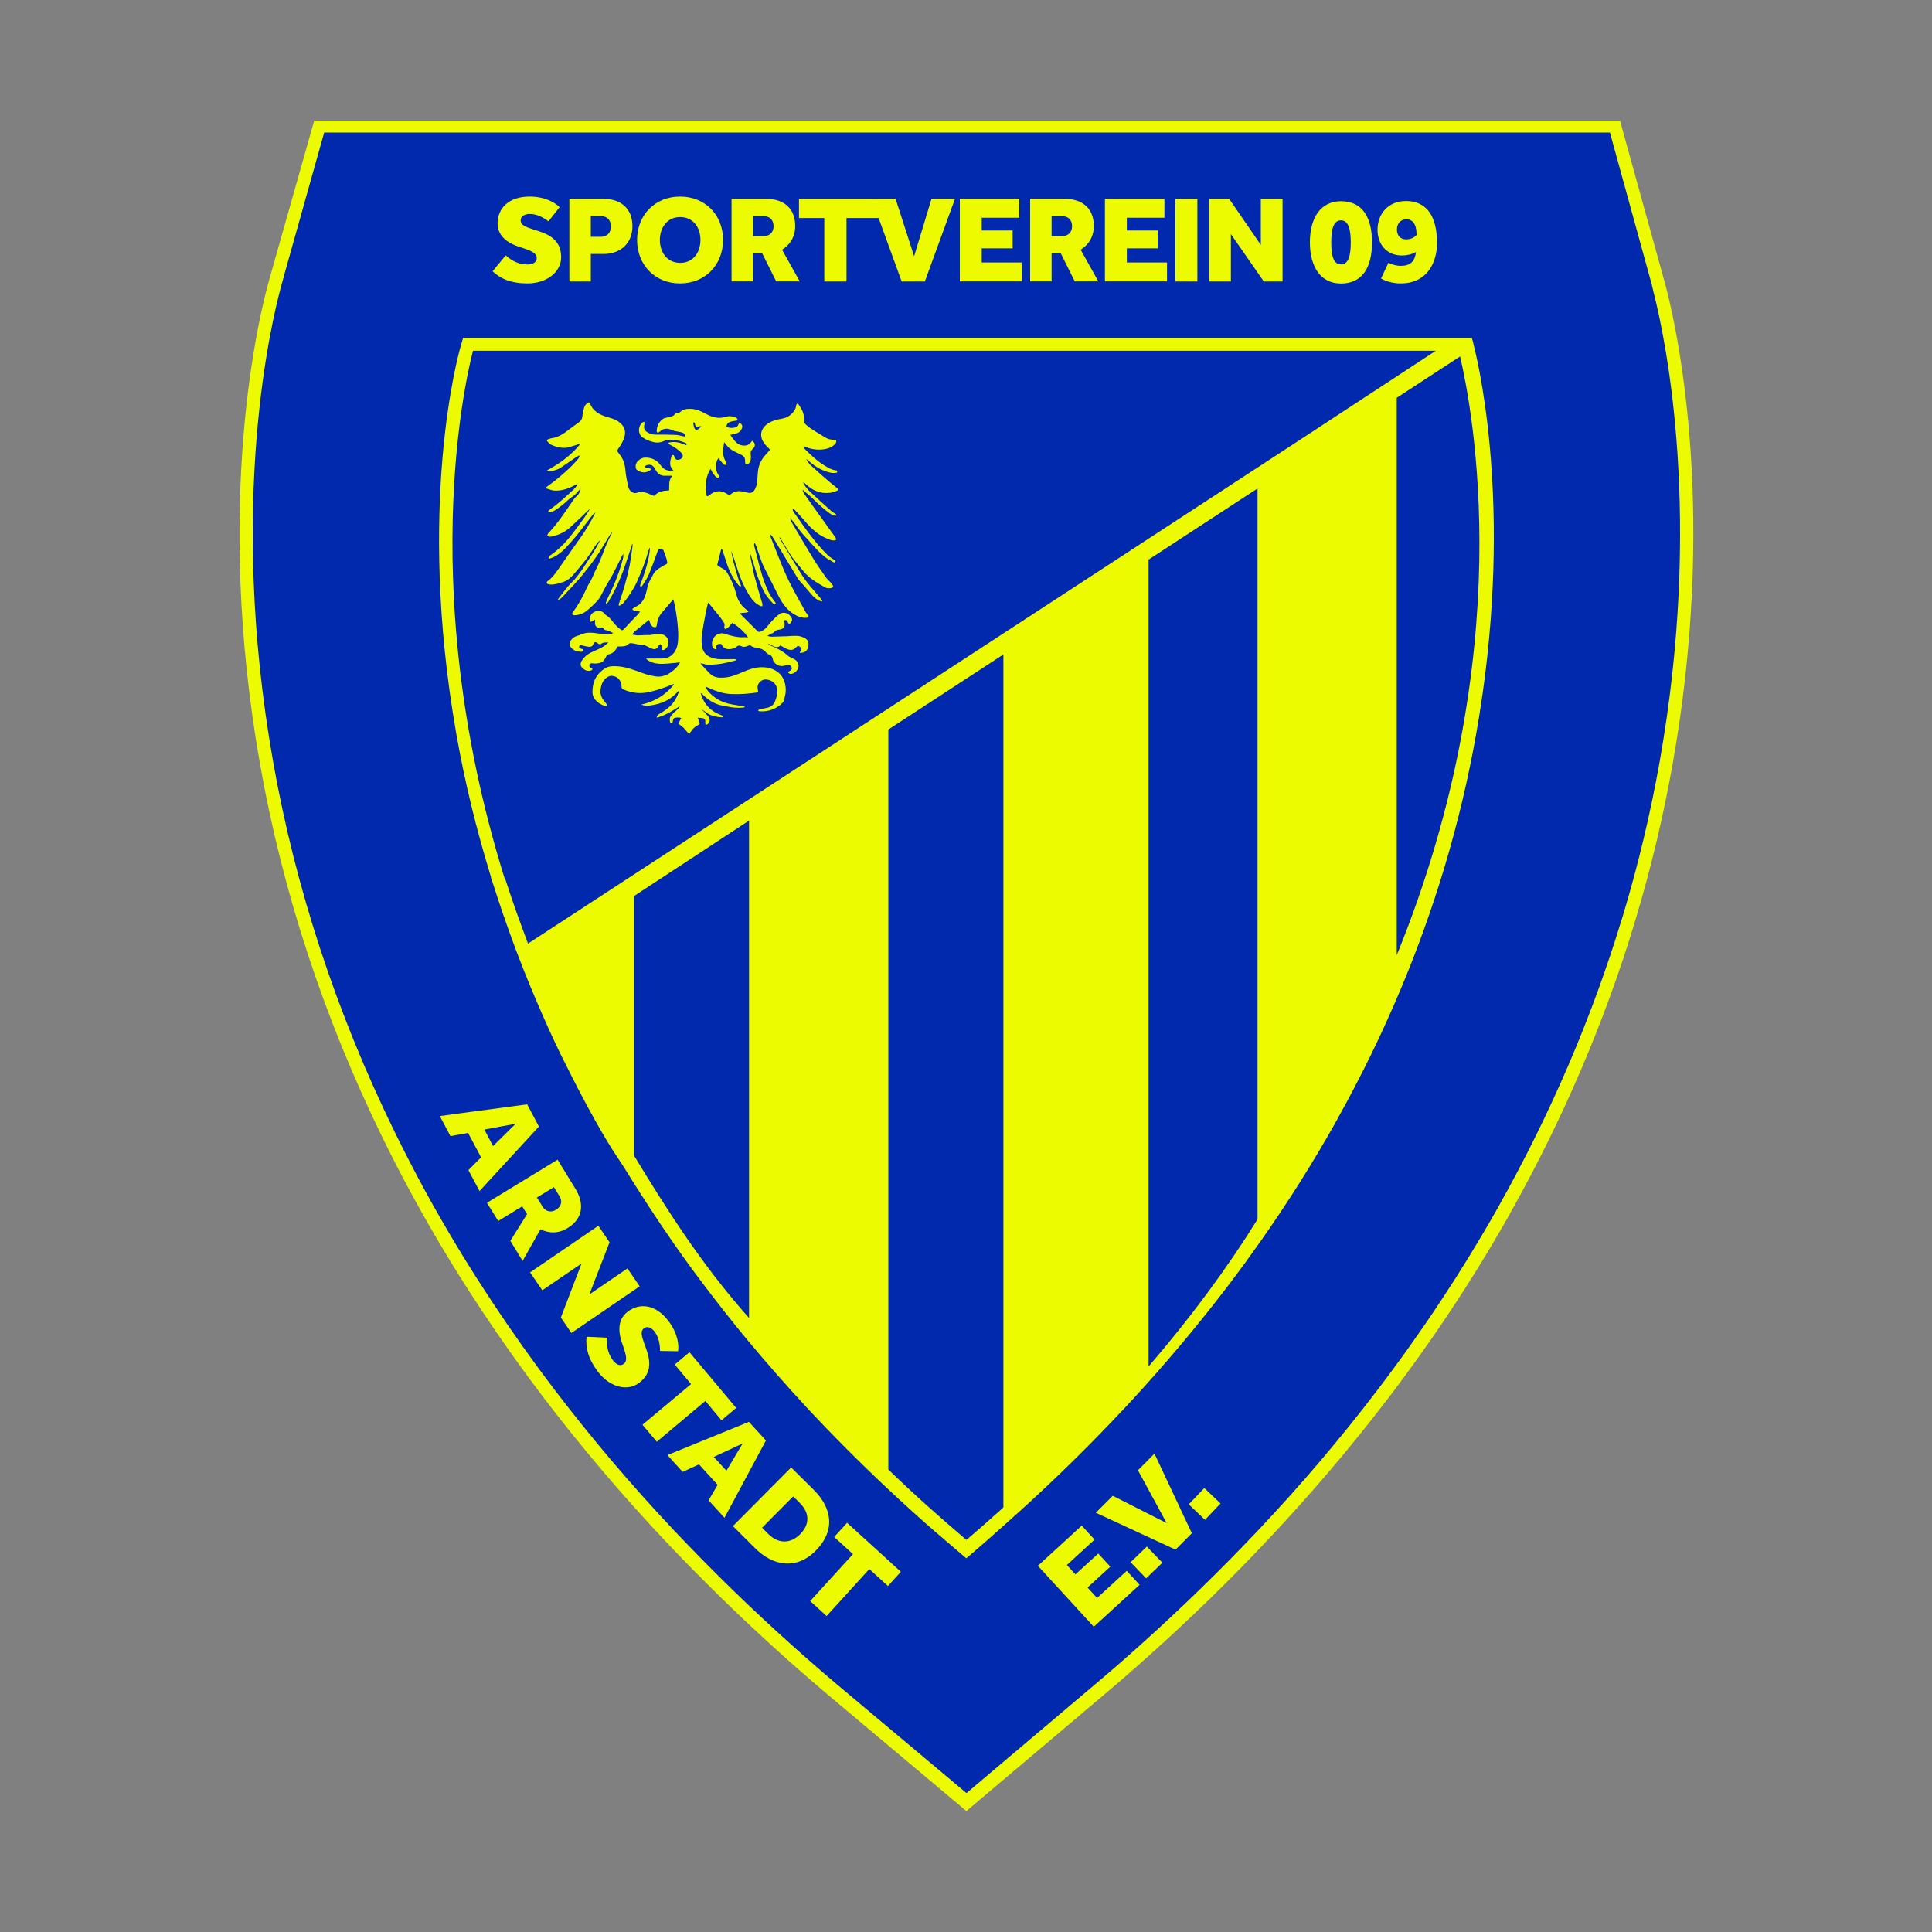 <?xml version="1.0" encoding="utf-8"?>
<!-- Generator: Adobe Illustrator 26.3.1, SVG Export Plug-In . SVG Version: 6.00 Build 0)  -->
<svg version="1.1" id="Ebene_1" xmlns="http://www.w3.org/2000/svg" xmlns:xlink="http://www.w3.org/1999/xlink" x="0px" y="0px"
	 viewBox="0 0 2000 2000" style="enable-background:new 0 0 2000 2000;" xml:space="preserve">
<rect x="0" y="0" width="2000" height="2000" fill="#808080" stroke="none"/>
<style type="text/css">
	.st0{fill:#ECFB00;}
	.st1{fill:#0029AE;}
</style>
<g>
	<path class="st0" d="M1725.4,300.2c-1.2-4.9-2.1-8-2.5-9.4l-45.9-166H325.3l-46.9,165.9c-10,35.7-57.4,227.9-9.2,500.4
		c23.3,132.1,66,262.2,126.8,386.6c2.5,5.1,5.1,10.3,7.6,15.3c10.3,20.6,21.4,41.4,32.8,61.8l0.3,0.5c1,1.8,2,3.6,3,5.3
		c36.2,63.9,77.8,126.8,123.7,187.1c38.2,50.1,80.1,99.5,124.5,146.7c38.6,40.9,79.9,81.2,122.7,119.6
		c16.4,14.7,33.7,29.7,51.3,44.5l138.5,116.3l137.4-116.1c18.3-15.4,35.1-30,51.3-44.5c43.1-38.6,84.4-78.8,122.8-119.6
		c44.7-47.4,86.6-96.7,124.6-146.4c46.3-60.6,88.1-123.8,124.3-187.7c1-1.7,1.9-3.5,2.8-5.1c53.9-96,97.1-196.5,128.1-298.7
		c0.6-1.8,1-3.4,1.4-4.7c15.8-52.6,28.7-106.6,38.3-160.5C1776.8,536.9,1738.3,351.1,1725.4,300.2L1725.4,300.2z"/>
	<path class="st1" d="M1712.1,303.9c-1.2-4.9-2.1-9-2.4-10.1l-43.1-156.6h-1331l-40.9,145.7l-3.1,11.4c-9.8,35.2-56.5,224.6-8.9,494
		C305.8,919,348,1047.8,408.2,1171c2.5,5.1,5,10.2,7.6,15.3c10.2,20.3,21.1,41,32.5,61.3l0.3,0.5c0.9,1.7,1.9,3.4,2.9,5.1
		c35.8,63.3,77.1,125.7,122.6,185.5c37.9,49.7,79.4,98.7,123.6,145.5c38.3,40.6,79.4,80.7,121.9,118.7c16.3,14.7,33.5,29.6,51,44.3
		l129.9,109l128.8-108.9c18.2-15.3,34.9-29.8,50.9-44.2c42.8-38.3,83.8-78.3,122-118.7c44.4-47,86-95.9,123.6-145.3
		c45.9-60.1,87.3-122.8,123.2-186.1c0.9-1.6,1.9-3.3,2.8-5c53.4-95.1,96.1-194.6,126.9-295.9c0.5-1.7,1-3.2,1.4-4.5
		c15.7-52,28.4-105.4,37.9-158.8C1762.7,537.2,1724.8,354,1712.1,303.9L1712.1,303.9z"/>
	<path class="st0" d="M839,481.4c-1.7-1.6-2.8-3.8-4.2-5.7c0.1-0.1,0.2-0.2,0.3-0.3c1.3,1.1,2.6,2.2,3.9,3.3
		c6.4,5.4,13.5,9.3,21.8,10.8c1.6,0.3,3.4,0.1,5.1-0.1c0.4,0,0.9-1,0.9-1.5c0-0.3-0.7-1-1.2-1c-3.9-0.3-7.3-2.1-10.6-4.1
		c-8.5-4.9-15.5-11.6-22.4-18.5c-0.5-0.5-0.6-1.4-0.8-2.1c0.1-0.1,0.3-0.2,0.5-0.3c0.9,0.4,1.8,0.8,2.8,1.1c1.2,0.5,2.4,1,3.7,1.3
		c4.9,1.3,9.8,1.5,14.8,0.7c4.6-0.8,8.8-2.5,11.7-6.4c0.5-0.6,0.5-1.8,0.3-2.7c-0.1-0.3-1.2-0.7-1.8-0.6c-3.7,0.1-7.2-0.9-10.1-2.8
		c-6.6-4.2-13.6-7.7-19.5-13c-1.5-1.4-2.2-2.9-2-5c0.6-6.2-2.3-11.2-5.6-15.9c-0.3-0.4-1-0.7-1.5-0.6c-0.3,0.1-0.6,0.8-0.8,1.3
		c-0.4,1.3-0.4,2.7-1,3.9c-2.9,5.6-7.4,9-13.8,10.2c-4.9,0.9-9.8,2-14,4.7c-7.5,4.7-10.3,12.8-4.4,20.7c1.5,2.1,3.3,3.9,5.1,5.7
		c0.8,0.8,0.9,1.4,0.1,2.1c-1.1,1.2-2.2,2.5-3.3,3.7c-4.2,4.5-7.1,9.7-8.1,15.8c-0.7,4.1-0.6,8.3-1.1,12.4c-0.4,3.5-1.2,6.9-3.5,9.7
		c-1.4,1.6-3,2.4-5.2,2c-1.4-0.3-2.9-0.6-4.3-0.9c-4.9-1.3-9.8-1.5-14,2.1c-1.8,1.6-3.1,0.6-4.6-0.4c-5.5-3.6-11.9-3.2-16.9,0.9
		c-0.7,0.5-1.4,1.1-2.1,1.5c-1,0.6-1.6,0.3-1.8-0.8c-0.8-5.1-1.1-10.1-0.3-15.2c0.7-4.2,2-8.3,4.6-12c0.7,1.5,1.3,3,2.1,4.2
		c1,1.5,2.2,2.9,3.5,4.2c0.8,0.8,2,1.3,3.1,0.2c1.1-1.1-0.2-1.8-0.7-2.4c-3.5-4.8-3.5-13,0.3-17.7c0.5,0.9,0.8,1.8,1.4,2.6
		c1.3,1.6,2.7,3.2,4.2,4.5c0.5,0.5,1.7,0.1,2.6,0.2c-0.1-0.8,0-1.7-0.3-2.3c-2.5-3.9-3.7-8.2-3.3-12.9c0.2-2.6,0.6-5.1,1-8.2
		c0.9,1,1.5,1.6,1.9,2.2c2.6,3.9,6.4,6.3,10.5,8.2c1.8,0.8,3.5,1.7,5.2,2.5c2.7,1.3,4.2,3.2,4.1,6.3c0,0.9,0,1.7,0.2,2.5
		c0.2,1.1,0.8,1.6,2,1.1c2-0.7,3.2-2.1,3.5-4.1c0.3-1.7,0.5-3.6,0.2-5.3c-0.5-2.8,0.1-5,2.4-6.9c2.7-2.3,2.3-5.7-0.8-8
		c-0.4,0.4-0.9,0.8-1.2,1.3c-2.7,4.2-7.9,4.3-11.8,2.8c-3.1-1.2-5-3.7-6.9-6.2c-0.9-1.3-1.8-2.5-2.9-4c2.3-0.6,4.2-0.9,6.2-1.5
		c3-0.8,4.9-2.9,6-5.7c0.7-1.9-0.1-3.2-1.3-4.5c-1.1-1.1-1.9-0.9-2.3,0.5c-0.6,2.1-2,3.1-4,3.6c-2.6,0.7-5.1,0.5-7.5-0.3
		c-1-0.4-1.2-0.9-0.9-1.9c0.7-2.1,2.2-3.4,4.2-3.9c2-0.5,4-0.7,6-1.1c0.4-0.1,1.1-0.4,1.1-0.7c0-0.4-0.1-1.2-0.5-1.5
		c-0.7-0.6-1.6-1.1-2.5-1.4c-3-1.1-6.1-1.3-9.1-0.3c-7.4,2.3-14,0.6-20.5-3c-1.4-0.8-2.8-1.5-4.3-2.2c-4.6-2.2-9.4-3.4-14.5-3
		c-3,0.2-5.7,0.9-7.9,3.2c-0.5,0.6-1.7,0.6-2.6,0.9c-1.1,0.4-2.6,0.6-3.1,1.4c-0.9,1.6-2.2,2-3.7,2.4c-2.1,0.5-4.1,0.9-6.2,1.5
		c-0.6,0.1-1.2,0.3-1.8,0.6c-4.5,3.1-6.9,7.5-7,13c0,1.3,0.9,1.9,2,1.3c0.5-0.2,0.9-0.5,1.3-0.9c3.7-3.6,8.1-3.5,12.4-1.5
		c2.2,1,4.4,1.3,6.7,1.7c1.8,0.2,3.6,0.7,5.2,1.4c1.4,0.6,2.3,1.8,2,3.7c-0.7-0.1-1.2-0.2-1.8-0.3c-2.8-0.5-5.6-1.4-8.4-1.5
		c-7-0.3-13.9-0.3-20.9-0.3c-3.1,0-5.8-0.9-8.4-2.5c-1.8-1.2-3.1-2.8-3.2-5c-0.1-1.4,0.4-2.9,0.6-4.3c0-0.4-0.1-1-0.4-1.3
		c-0.1-0.1-0.7,0-1,0.1c-5.4,3-6,12-1,15.7c3.3,2.4,7,3.8,10.9,4.9c3.5,1,6.9,0.9,10.4-0.5c1.6-0.7,3.3-1.4,5.1-1.5
		c6.3-0.5,12.4,0.4,18.2,3c1.2,0.5,1.6,1.1,0.9,2.4c-1.1-0.5-2.2-0.9-3.2-1.3c-4.5-1.8-9.2-2.5-14.1-1.6c-0.4,0.1-0.9,0.4-1.3,0.6
		c0.3,0.4,0.5,1,0.9,1.3c0.3,0.3,0.8,0.4,1.2,0.7c4.2,2.2,8.2,4.7,11.5,8.2c1.2,1.3,1.8,2.7,1.1,4.4c-1,2-2.8,2.6-4.9,2.8
		c-1.8,0.1-2.5-0.9-3.1-2.3c-0.2-0.6-0.6-1.3-0.8-1.9c-0.4-1-1-1-1.7-0.4c-0.4,0.4-0.8,0.9-1,1.4c-1.4,4.9-2.5,9.7,1.8,13.9
		c0.1,0.1,0.1,0.3,0.1,0.5c-5.2,0.6-9.6-0.7-12.7-5.2c-4-5.8-9.7-8.5-16.7-8.3c-3.5,0.1-7.7,3.1-9,6.3c-0.9,2.3-0.6,5.5,0.8,6.4
		c3.3,2.3,7,3.4,10.8,1.9c1.5-0.6,3.3-1,4-3.1c-1.8-0.3-3.5-0.5-5-0.9c-0.5-0.1-1.3-0.7-1.3-1.1c0-0.5,0.5-1.2,1-1.4
		c4.3-1.7,7.3-0.3,9.4,3.8c2.1,4.1,5,7.1,10.1,6.9c2.3-0.1,4.6,0,7,0c0.1,0.2,0.2,0.3,0.3,0.5c-3.6,4.3-2.7,9.6-2.9,14.7
		c-5.7,0.2-11.1,0.9-15.1,5.3c-0.3,0.3-1.3,0.2-1.8,0c-2.1-0.8-4.1-2-6.3-2.7c-3.3-1.1-6.7-1.5-10.1-0.2c-1.5,0.6-2.8,0.4-4.3-0.2
		c-3-1.4-4.4-4-5-7c-1.1-5.4-2.2-10.8-2.7-16.3c-0.5-6.2-2.3-11.7-6.2-16.5c-0.5-0.6-0.9-1.4-1.4-1.9c-1-1-0.9-2-0.2-3
		c1.6-2.5,3.4-4.9,4.7-7.6c1.3-2.7,2.5-5.6,2.7-8.5c0.4-5.9-2.8-10.1-7.6-13.2c-3.4-2.1-7.1-3.1-10.9-4.2c-8-2.4-15-6.1-18-14.7
		c-0.1-0.3-1.1-0.5-1.4-0.3c-2.1,1.1-3.8,2.9-4.4,5.2c-0.8,2.7-1.5,5.4-1.7,8.2c-0.2,2.8-1,5-3.3,6.7c-4.9,3.5-9.7,7.2-14.6,10.8
		c-4.4,3.3-9.3,5.4-14.8,6.2c-1,0.2-2.1,0.6-3.1,1c-1,0.4-1.4,1.2-0.7,2c1.2,1.3,2.5,2.8,4,3.6c2.3,1.1,4.8,1.9,7.2,2.5
		c4.1,0.9,8.4,1.1,12.5-0.3c2.9-0.9,5.8-1.8,8.7-2.7c0.5-0.2,1.1-0.2,1.9-0.4c-9.6,11.9-21.5,20.4-34.6,27.5
		c0.7,0.4,1.2,0.7,1.8,0.7c4.7,0,9-1.3,13-3.9c4.7-3,9.2-6.4,13.8-9.5c1.5-1,3-1.9,4.5-2.8c0.2,0.2,0.4,0.3,0.7,0.5
		c-0.4,0.9-0.7,2.1-1.3,2.8c-7.4,8.8-16.1,16.3-25.1,23.5c-2.4,1.9-4.9,3.6-7.3,5.4c-0.8,0.6-1.6,1.6-0.2,2.1c2.7,0.9,5.6,2,8.4,2.1
		c7.5,0.2,14.5-2.2,21-5.9c0.7-0.4,1.4-0.7,2.2-1c0,0.8-0.2,1.3-0.5,1.7c-1.1,1.3-2.1,2.8-3.3,3.9c-8.1,7.5-16.2,15-25.2,21.3
		c-0.6,0.4-0.9,1.1-1.3,1.7c0.2,0.2,0.3,0.4,0.5,0.6c1.8-0.4,4-0.4,5.5-1.3c3.3-1.9,6.4-4.2,9.4-6.6c3-2.3,5.5-5.3,8.6-7.3
		c3-1.9,5.3-4.3,7.5-6.9c0.6-0.8,1.4-1.4,2.2-2.1c-0.9,2.6-1.4,5.2-3.6,7.1c-1.2,1.1-2.5,2.3-3.4,3.6c-8.4,12.2-16.3,24.7-26.6,35.4
		c-0.6,0.6-0.7,1.7-1.1,2.6c1,0.3,2.1,0.6,3.1,0.9c0.2,0,0.4-0.1,0.7-0.1c7.4-1.3,14-4.3,19.6-9.2c6.6-5.9,12.9-12.1,19.3-18.2
		c0.5-0.4,0.9-0.9,1.6-1.5c-3.9,7.3-8.9,13.4-13.5,19.7c-6.4,8.9-13.4,17.4-21.9,24.4c-1.9,1.6-3.9,3-5.9,4.4
		c-1.1,0.8-2,1.6-1.2,3.4c1.7-0.6,3.4-1,4.9-1.8c4.8-2.4,9-5.7,12.6-9.6c4-4.2,7.8-8.7,11.5-13.1c1.5-1.8,2.9-3.6,4.3-5.5
		c4.2-5.5,8.4-10.9,12.7-16.3c0.4-0.6,1.1-0.9,2-1.7c-0.2,0.7-0.2,0.8-0.3,1c-4.4,8.6-9.1,16.9-14.7,24.7
		c-6.9,9.5-13.5,19.2-20.2,28.7c-4.3,6-8.1,12.4-14.3,16.8c-1.1,0.8-1,2.2,0.2,2.8c0.8,0.4,1.8,0.5,2.7,0.6
		c4.6,0.3,8.9-1.2,13.3-2.6c4.5-1.5,7.8-4.3,10.7-7.7c7.7-8.8,15.2-17.7,21.2-27.7c0.7-1.2,1.6-2.4,2.5-3.5c1.1-1.4,2.2-2.8,3.3-4.2
		c0,0.9-0.2,1.7-0.6,2.4c-2.3,4-4.4,8.1-7,11.9c-6.9,10.2-12.7,21.1-21.7,29.8c-4.7,4.6-8.5,10.2-12.7,15.5c-0.4,0.4-0.6,1-1,1.4
		c0.1,0.2,0.3,0.3,0.4,0.5c0.7-0.3,1.5-0.5,2.1-1c1.4-1.3,2.9-2.6,4.2-4.1c6.6-7.2,13.6-14.2,19.7-21.9c6.8-8.5,13.5-17.1,19.1-26.6
		c3.1-5.2,6.3-10.3,9.5-15.5c0.2-0.4,0.5-0.7,0.8-1.1c0.1,0.7,0,1.2-0.3,1.7c-1,2.1-2,4.1-3,6.1c-4.8,9.7-7.6,20.2-12.6,29.8
		c-2.8,5.3-4.5,11.1-7.9,16.1c-0.8,1.3-1.5,2.7-2.1,4.1c-4.1,9-8.7,17.6-14.7,25.5c-0.4,0.5-0.6,1.5-0.3,2.1
		c0.2,0.4,1.1,0.8,1.8,0.8c4.7-0.1,9.2-1.5,12.9-4.5c3.9-3.1,7.5-6.6,11-10.2c1.6-1.7,2.8-3.8,4-5.9c1.9-3.5,3.6-7.1,5.6-10.5
		c2-3.6,4.3-7,6.2-10.6c3.5-6.7,6.8-13.4,10.2-20.2c0.2-0.4,0.5-0.8,1-1.5c0.1,0.7,0.1,1,0.1,1.2c-0.1,1.2-0.1,2.4-0.4,3.5
		c-2.4,9.5-5.7,18.6-9.6,27.6c-2.4,5.4-5,10.7-7.4,16c-0.4,0.8-0.5,1.8-0.8,2.7c0.2,0.1,0.4,0.3,0.5,0.4c0.6-0.5,1.4-0.8,1.8-1.4
		c5.2-8.4,9.6-17.3,13.3-26.4c3.7-9,6.5-18.3,9.7-27.6c0.8-2.2,1.5-4.5,2.2-6.8c0.3,0.9,0.4,1.8,0.2,2.6c-1,6.8-1.8,13.6-3.1,20.3
		c-2.7,13.3-6.5,26.2-10.9,39c-0.1,0.3-0.2,0.5-0.3,0.8c0,0.5,0,1,0.1,1.6c0.5-0.1,1.1,0,1.4-0.3c1.2-0.8,2.6-1.6,3.5-2.7
		c5.5-6.8,10.4-14.1,14-22.1c4.7-10.5,8.9-21.3,12-32.4c0.2-0.8,0.7-1.7,1-2.5c0.3,0.4,0.4,0.7,0.3,1c-1.1,11.6-4.5,22.5-8.5,33.4
		c-0.5,1.4-1.2,2.8-1.6,4.3c-0.2,0.5,0.2,1.1,0.3,1.6c0.6-0.2,1.4-0.3,1.7-0.7c2.4-3.9,5.1-7.6,6.9-11.8c3.3-7.7,6-15.8,9-23.7
		c1-2.7,1.3-3,4.2-2.9c0.6,0,1.5,0.6,1.8,1.1c1.1,2.7,2.2,5.5,3.1,8.3c0.5,1.4,0.7,2.9,1,4.3c0.2,1.1-0.1,1.8-1.2,2.3
		c-1.7,0.7-3.2,1.6-4.8,2.6c-3.5,2.1-6.8,4.4-8.7,8.2c-1.4,2.9-3.2,5.5-4.4,8.5c-1.3,3.3-1.9,6.9-2.8,10.4
		c-1.1,4.5-3.2,8.5-6.6,11.6c-1.7,1.5-3.9,2.4-5.9,3.6c-0.5,0.4-1.4,0.8-1.5,1.3c-0.1,1,0.6,1.4,1.6,1.6c1.9,0.3,3.9,0.7,6.1,1.1
		c-0.6,0.9-0.9,1.5-1.4,2.1c-5.2,5.4-10.4,10.8-15.5,16.3c-0.9,1-1.8,1.2-2.8,0.4c-2-1.6-4.1-3.2-5.7-5.1
		c-3.2-3.6-5.8-7.8-10.2-10.3c-0.2-0.2-0.4-0.4-0.6-0.7c-2.3-3.1-6-4.2-9.8-2.9c-3.9,1.3-6,4.4-5.9,8.5c0,0.8,0.5,1.6,0.8,2.4
		c0.8-0.4,1.7-0.7,2.5-1.1c0.6-0.3,1.1-0.8,1.7-1.2c0.1,0.1,0.3,0.2,0.4,0.3v3.7c0,2.2,1.2,3.8,3.4,4.2c0.9,0.2,1.9,0.1,2.9,0
		c1.3-0.2,2.2,0,2.7,1.4c0.2,0.4,0.7,0.8,1.2,1c1,0.3,2.1,0.4,3,0.7c1.8,0.7,3.4,1.5,5.2,2.3c-0.1,0.2-0.1,0.4-0.2,0.6
		c-0.5,0.1-1,0.3-1.6,0.4c-4.9,0.9-9.7,0.2-14.5-0.5c-4.2-0.6-8.4-1.1-12.6-0.1c-2.6,0.6-5,1.9-7.6,2.6c-2.9,0.8-5.2,2.3-6.9,4.7
		c-1.8,2.6-1.8,5.1,0.2,7.5c2.5,3.1,5.9,4.2,9.6,4.4c1.2,0,2.7,0.1,2.9-1.5c0.2-1.5-1.4-1.4-2.4-1.7c-1.4-0.3-2.1-1.1-1.7-2.4
		c0.4-1.4,1.4-1.4,2.8-1c2.5,0.7,5,1.2,7.5,1.5c1.9,0.1,3.6-0.6,4.3-2.8c0.7-2.2,2-2.5,4.1-1.3c0.6,0.4,1.1,1.1,1.8,1.3
		c0.6,0.2,1.6,0.3,2-0.1c2.3-2.1,5-1.5,7.7-1.7c-2.5,2.5-5.1,4.6-8.3,6c-3.4,1.5-6.7,3.1-10.1,4.7c-3.5,1.7-6.3,4.2-8.6,7.4
		c-3.5,4.7-1.4,8.1,2.9,10.5c2.1,1.1,4.4,1.2,6.6,0.3c0.4-0.2,0.9-0.7,1-1.2c0-0.3-0.5-0.8-0.9-1c-0.4-0.3-1-0.4-1.3-0.7
		c-0.5-0.5-1-1.1-1-1.7c-0.1-1.9,1.3-3,3.2-2.6c2.9,0.4,5.6,0.2,8.4-0.7c3.1-1.1,4.4-3.5,5.7-6.2c0.4-1,1.4-2.1,2.2-2.3
		c4.4-0.8,7.2-3.3,9-7.2c0.1-0.3,0.3-0.6,0.6-0.8c0.2-0.2,0.5-0.3,0.7-0.3c1.8,0,3.7,0.1,5.5-0.1c1.6-0.3,3.5-0.7,4.5-1.7
		c1.1-1.2,2.1-1.8,3.6-1.6c1.2,0.1,2.5,0.4,3.7,0.6c2.2,0.4,4.5,1.1,6.7,1c2.2-0.1,3.8,0.6,5.6,1.5c2,1,3.9,2.1,6,2.8
		c3,0.9,5.1-0.4,6.3-3.3c0.3-0.7,1-1.1,1.6-1.7c0.6,0.7,1.2,1.3,1.6,2c0.3,0.6,0,1.3,0,2v2.2c0.8,0,1.8,0.1,2.5-0.2
		c3-1.4,5-5.3,4.5-8.7c-1-6.5-7.3-8.8-13.1-7.7c-2.4,0.4-4.6,1.1-7.1,1.1c-4-0.1-7.9,0.3-11.8,0.3c-1.7,0-3.4-0.5-5.1-0.7
		c-0.1-0.2-0.1-0.4-0.2-0.6c0.7-0.9,1.4-1.9,2.2-2.6c5-4.1,10-8.1,15-12.1c0.4,1.1,0.8,2.6,1.4,4c0.7,1.6,1.8,3,3.5,3.5
		c2,0.6,2.8,0,3.1-2.1c0.5-4.8,2.1-9.2,5.3-12.9c3.6-4.1,7.1-8.3,10.7-12.5c0.3-0.4,0.7-0.8,1.1-1.3c2.7,9,5.3,28.9,5.1,38
		c-0.1,4.8-0.3,9.5-2.4,14c-3,6.2-7.8,9.2-14.5,9.3c-5,0.1-10.1,0-15.1,0c-0.5,0-0.9,0.1-1.4,0.1c1,1,2,1.8,3.1,2.4
		c4.5,2.4,9.4,3.2,14.4,3c6-0.2,11.9-1,17.7-1.5c-1.8,4.6-9.8,11.8-16,13.7c-2.7,0.8-5.7,1.3-8.4,0.9c-4.8-0.7-9.6-1.8-14.2-3.5
		c-8.8-3.2-17.4-6.6-26.8-7.1c-4-0.2-8-0.2-11.5,1.8c-9.5,5.6-13.9,14.4-13.7,25.2c0.1,7.5,7.2,12.6,13.4,14.2
		c0.5,0.1,1-0.2,1.6-0.3c-0.1-0.6-0.1-1.2-0.4-1.7c-0.9-1.3-1.8-2.5-2.8-3.7c-3.1-3.8-4.1-8-3.2-12.8c0.8-4.3,2.3-8.3,6.1-10.9
		c1.5-1.1,3.7-2.1,5.5-1.9c6,0.5,10,5.2,9.9,11.3c0,1.5,0.5,2.2,1.8,2.8c8.7,3.7,17.5,4.8,26.8,2.7c8.3-1.8,16.2-4.7,24-7.8
		c0.5-0.2,1-0.3,1.4-0.5c0.1,0.2,0.1,0.3,0.2,0.5c-8.7,11-20.1,17.7-33.8,20.8c3.2,1.3,6.2,1.4,9.3,0.9c11.9-1.6,22.1-6.1,29.8-15.8
		c0.2,0.4,0.2,0.7,0.1,0.9c-0.1,0.3-0.1,0.7-0.3,1c-1.9,5.3-4.5,10.1-8.5,14.1c-3.4,3.3-7.2,6-11.3,8.3c-0.9,0.5-1.7,1.2-2.4,1.9
		c-0.4,0.4-0.5,1.2-0.7,1.8c0.2,0.1,0.3,0.3,0.5,0.4c8.5-2.5,16-6.9,23.3-11.9c-0.3,0.9-0.6,1.7-1.2,2.3c-1.3,1.3-2.7,2.4-4,3.7
		c-1.3,1.3-2.7,2.6-3.8,4.1c-1.6,2.1-1.5,4.5-0.8,6.9c0.1,0.4,1,0.9,1.5,0.9c0.3,0,0.8-0.7,1-1.2c0.3-0.7,0.1-1.6,0.4-2.3
		c0.3-0.8,0.7-1.9,1.3-2.1c2.3-0.6,4.6-0.9,7.3,0c-0.7,1.4-1.4,2.6-2,3.7c-0.6,1-1.5,2.3,0,3.1c3,1.6,5.2,4.1,7.3,6.7
		c0.8,1.1,1.8,1.9,2.9,3c0.5-0.8,0.8-1.2,1.1-1.7c2-3,4.3-5.6,7.6-7.3c2.4-1.2,2.5-1.6,1.4-4.2c-0.5-1.1-0.9-2.3-1.4-3.7
		c1.9,0.2,3.4,0.4,5,0.5c1.4,0.1,2.5,0.8,2.8,2.1c0.3,0.9,0,2,0.1,3c0,0.6,0.2,1.1,0.3,1.8c0.6-0.2,1.4-0.1,1.9-0.5
		c2.3-1.6,3.1-4.5,1.6-7c-1.1-1.8-2.6-3.4-4.1-5c-1.1-1.3-2.4-2.3-3.7-3.5c1.6,0.7,3,1.6,4.2,2.7c5,4.1,11,5.1,17.1,5.6
		c0.3,0,0.9-0.4,0.9-0.7c0.1-0.3-0.2-0.9-0.5-1.1c-0.9-0.4-1.8-0.7-2.7-1.1c-7.7-3.1-13.7-8.1-17.3-15.7c-0.9-2-1.6-4-2.4-6.1
		c0.2-0.1,0.3-0.2,0.4-0.3c1.1,1,2.2,2,3.3,2.9c5.3,4.9,11.3,8.6,18.6,9.9c1.3,0.2,2.6,0.4,3.9,0.7c5.8,1.4,11.6,1.9,17.5,1.4
		c0.6,0,1.2-0.3,1.8-0.4c0-0.2,0-0.4,0-0.6c-0.6-0.2-1.1-0.4-1.7-0.5c-6.6-1-13.3-1.7-19.7-4c-6.6-2.4-12-6.4-16.5-11.5
		c-1.1-1.3-1.9-2.8-2.8-4.3c0.1-0.1,0.3-0.3,0.4-0.4c8.4,3.9,17,7.3,26.4,7.7c9.3,0.4,18.6-0.4,27.9-1.8c-0.1-0.8-0.2-1.4-0.3-2
		c-0.6-2.8-0.6-5.6,1.4-8c2.8-3.4,6.2-3.9,10.2-2.7c4.4,1.3,7.3,4.4,8.2,8.9c0.9,4.7-0.4,9-2.2,13.3c-1.5,3.7-4.3,5.7-8.1,6.5
		c-2.7,0.6-5.4,1.1-8,1.8c-0.5,0.1-1,0.6-1.5,0.9c0.5,0.3,1,0.6,1.5,0.9c0.2,0.1,0.4,0.1,0.7,0.1c9.1,0.4,16.9-2.5,23.4-9
		c0.3-0.4,0.6-0.8,0.8-1.3c1.8-5,2.9-10,2.2-15.4c-1.1-8.3-5.1-14.4-12.9-17.8c-3.8-1.6-7.9-2.3-12-2.2c-6.7,0.1-13,2.2-19.1,4.9
		c-6.5,2.9-13.2,5.5-20.4,5.9c-5,0.3-9.8-0.3-13.6-3.9c-3.4-3.3-6.5-6.9-9.7-10.4c-0.1-0.1,0-0.3,0-0.6c0.9,0.2,1.7,0.5,2.5,0.6
		c1.6,0.3,3.2,0.9,4.9,0.9c6.7,0,13.2-0.6,19.7-2.2c2.8-0.7,5.5-1.3,8.3-2c0.5-0.1,0.7-0.7,1.1-1.1c-0.5-0.2-1-0.5-1.4-0.5
		c-4.9,0-9.7,0.2-14.6,0.1c-2.1,0-4.2-0.2-6.3-0.7c-6.7-1.5-11.7-5.2-12.9-12.3c-0.6-3.6-0.7-7.3-0.3-10.9c1-8,2.5-15.9,4-23.8
		c0.7-3.5,1.6-7,2.5-10.9c0.6,0.7,1,1,1.3,1.4c3.5,4.3,7.1,8.5,10.5,12.8c1.3,1.6,2.5,3.3,3.6,5c1.1,1.7,2.2,3.4,1.4,5.6
		c-0.1,0.3,0,0.7,0,1c0.2,1.5,0.9,2,2.2,1.2c1.2-0.7,2.2-1.7,3.2-2.7c1-1.1,1.9-2.3,2.9-3.5c6.3,4.1,11.8,8.8,16,14.8
		c-0.1,0.2-0.2,0.4-0.3,0.5c-0.9-0.1-1.8-0.4-2.6-0.3c-7.3,0.6-14.1-1.3-20.9-3.5c-4.2-1.4-8.8,0.2-11.2,3.8c-1.6,2.3-2.2,4.9-2,7.6
		c0.2,2.1,1.1,3.9,3.3,4.6c0.4,0.1,1,0,1.4-0.2c0.1,0-0.1-0.7-0.1-1.1c0-0.5-0.3-1-0.2-1.5c0.2-1.4,0.9-2.3,2.4-2.6
		c1.5-0.3,2.8-0.4,3.5,1.1c1.8,3.5,4.9,4.5,8.5,4.1c2.1-0.2,4.4-0.7,5.9-1.9c2.4-1.9,3.3-2.3,6.1-0.9c0.9,0.5,2.3,0.6,3.4,0.4
		c1.4-0.2,2.8-1,4.2-1.4c0.5-0.1,1.3-0.2,1.6,0.1c1.8,1.8,4.2,2.1,6.6,2.4c3.7,0.5,6.9,1.8,9.3,4.8c0.7,0.9,1.7,1.6,2.7,2
		c2.6,0.8,3.9,2.3,4.3,5c0.5,4.1,6.3,8.1,10.9,6.9c1.8-0.5,3.8-0.7,5.7-0.9c1.6-0.1,2.5,1.1,2.9,2.5c0.4,1.3,0,2.5-1.2,3.3
		c-0.5,0.3-1.1,0.6-1.7,0.8c-1,0.4-0.9,1.1-0.4,1.6c0.5,0.5,1.2,0.9,1.9,1c4.4,0.5,9.1-4.7,8.5-9.1c-0.5-3.8-3.1-5.7-6.2-7
		c-2.1-0.9-3.9-1.9-5.6-3.4c-4.8-4.4-10.8-7-16.6-9.7c-0.9-0.5-1.9-1-2.8-1.4c0.1-0.2,0.1-0.3,0.2-0.5c1.3,0.6,2.7,1,3.9,1.8
		c3,2,5.9,2.4,8.4-0.2c2.5,1.4,4.7,3,7.2,3.9c3.4,1.3,6.6,1.1,9.1-2c1.3-1.6,2.9-1.5,4.7,0.2c1.1,1,1.1,2.5-0.1,3.9
		c-0.3,0.4-0.6,0.8-0.9,1.3c0.1,0.1,0.2,0.3,0.2,0.4c1.2-0.1,2.4,0,3.5-0.4c3.7-1.1,4.9-4.1,5.3-7.4c0.4-3.1-0.8-5.8-3.5-7.3
		c-2.3-1.2-4.9-2.2-7.4-2.4c-3.7-0.3-7.4,0.1-11.1,0.3c-5.5,0.2-11,0.4-16.4,0.5c-1.2,0-2.4-0.4-3.6-0.7c0-0.2-0.1-0.4-0.1-0.5
		c1-0.5,1.9-1.1,2.9-1.6c1.3-0.7,3-1,3.8-2.1c1.3-1.7,2.9-2,4.6-2.3c0.8-0.1,1.7-0.4,2.5-0.6c2.7-0.7,3.7-2.2,3.7-5
		c0-0.9-0.2-1.8-0.5-2.7c-0.5-1.4,0.2-1.7,1.3-1.7c1.7,0,2.1,1.1,2.5,2.5c0.1,0.5,0.7,1.2,1,1.3c0.6,0,1.3-0.3,1.7-0.7
		c2.2-2.8,2.2-4.4-0.1-7.3c-2.8-3.6-8-4.3-11.1-2.2c-3.2,2.2-6,5.3-8.7,8.1c-2.1,2.1-3.7,4.7-5.8,6.8c-1.6,1.5-3.5,2.6-5.5,3.6
		c-0.7,0.4-2.2,0.1-2.7-0.4c-5.8-5.7-11.5-11.5-17.2-17.2c-0.5-0.4-0.8-1-1.3-1.6c3.1-0.7,6.2,0,8.9-1.5c-0.1-0.3-0.1-0.5-0.2-0.6
		c-0.3-0.3-0.6-0.6-0.9-0.8c-5.8-4.2-9.7-9.6-11.5-16.7c-1.9-7.6-4.9-14.8-9-21.6c-1.2-2-2.6-3.7-4.7-4.8c-1.7-0.9-3.3-2-5-3
		c-0.9-0.5-1-1-0.8-1.9c1.2-4.7,2.4-9.5,3.6-14.3c0.1-0.5,0.4-0.9,0.6-1.4c0.7,0.5,0.9,1,1,1.5c1.3,3.8,2.6,7.7,3.8,11.5
		c2.8,9.3,7,17.9,13.5,25.3c0.4,0.5,1.1,0.7,1.6,1c0-0.6,0.3-1.3,0.1-1.8c-0.7-1.8-1.7-3.5-2.2-5.3c-2.1-6.9-4.1-13.8-5.9-20.7
		c-0.8-3.1-1.3-6.3-1.9-9.5c2,5.1,3.8,10.3,5.4,15.5c3.7,12.1,8.4,23.8,15.8,34.1c2.3,3.3,5.4,5.6,8.8,7.4c0.7,0.4,1.5,0.3,2.2,0.4
		c0.1-0.8,0.3-1.8,0.1-2.6c-2.6-9-5.4-18-7.8-27.1c-1.3-4.8-2.2-9.8-3.2-14.7c-0.7-3.1-1.2-6.3-1.8-9.4c0.2,0,0.3-0.1,0.5-0.1
		c0.9,2.8,2,5.5,2.8,8.4c2.9,10.3,6.2,20.4,11,30c2.4,4.7,5.8,8.6,9.4,12.4c0.4,0.4,1.1,0.7,1.6,0.9c0.3,0.1,0.9,0,1.2-0.3
		c0.2-0.1,0.2-0.8,0-1.1c-0.6-0.9-1.3-1.7-1.9-2.6c-4-5.1-6.7-10.9-9-16.9c-4.9-12.9-7.6-26.4-11.3-39.6c-0.2-0.8,0.1-1.7,0.1-2.5
		c0.2,0,0.4-0.1,0.6-0.1c0.4,0.9,1,1.7,1.3,2.6c2,5.8,3.8,11.6,6,17.3c1.6,4.1,3.8,7.9,5.7,11.8c3.8,7.5,7.5,15,11.3,22.5
		c4.5,8.9,10.1,16.7,19.5,21.1c3.2,1.5,6.5,2.2,9.9,1.9c2-0.2,2.4-1,1.3-2.7c-0.6-1-1.5-1.7-2.1-2.7c-8.6-15.6-17.6-30.9-24.3-47.5
		c-2.6-6.4-5.2-12.8-7.7-19.2c-1.5-3.8-3-7.6-4.5-11.5c-0.3-0.7-0.4-1.4-0.6-2.1c0.2-0.1,0.4-0.2,0.7-0.3c0.7,0.8,1.5,1.6,2.1,2.6
		c8.8,14.4,17.5,28.8,26.2,43.2c0.3,0.4,0.6,0.8,0.9,1.2c3.5,3.9,7,7.8,10.4,11.9c2.6,3.1,5.1,6.2,8.5,8.3c1.5,0.9,3.1,1.4,4.7,2.1
		c0.2-0.2,0.3-0.4,0.5-0.6c-0.6-1-1.1-2-1.8-2.9c-2.9-3.4-5.9-6.8-8.8-10.3c-3.3-4.1-6.8-8-9.5-12.3c-7.2-11.3-14-22.8-20.9-34.2
		c-1.2-2-2.3-4-3.4-5.9l0.6-0.3c2.4,4.1,4.8,8.1,7.3,12.1c1.8,3,3.5,6,5.6,8.8c3.2,4.3,6.8,8.3,10.1,12.5
		c6.2,8.2,14.8,13.3,23.5,18.2c0.8,0.5,1.8,0.9,2.7,0.9c1.3,0.2,2.6,0.3,3.9-0.1c2.1-0.6,2.4-1.8,1.1-3.6c-0.5-0.7-1.1-1.4-1.7-2.1
		c-1.8-1.9-3.8-3.7-5.3-5.8c-4.3-6.2-8.7-12.4-12.7-18.9c-7.6-12.4-14.9-25-22.3-37.5c-0.7-1.2-1.2-2.6-1.8-3.9
		c0.1-0.1,0.3-0.2,0.4-0.3c1.2,1.4,2.5,2.6,3.6,4.1c3.5,4.8,6.8,9.7,10.9,14c6.8,7.2,12.9,15,20.5,21.3c2.8,2.3,6.1,3.9,9.2,5.8
		c0.8,0.5,1.7,0.8,2.3-0.4c0.5-1.2-0.6-1.4-1.2-1.8c-2.3-1.6-4.7-3.1-6.7-5c-13.7-13.4-24.3-29.2-35.3-44.7c-0.6-0.8-0.7-2-1.1-3
		l0.6-0.3c0.7,0.5,1.5,1,2.1,1.6c2.6,2.8,5.1,5.5,7.6,8.4c7.1,8.2,14.3,16.3,24.7,20.6c2.6,1.1,5.1,2.4,8,2.2c0.7,0,1.4-0.4,2.2-0.7
		c-0.3-0.8-0.3-1.7-0.7-2.3c-7.3-10.2-14.6-20.2-21.8-30.3c-3.5-4.9-7-9.8-10.5-14.8c-0.8-1.1-1.2-2.5-1.8-3.8
		c0.1-0.1,0.3-0.2,0.4-0.3c3.6,3.2,7.4,6.1,10.8,9.5c5.4,5.5,11.2,10.6,17.5,15.1c1.4,1,3.2,1.5,4.8,2.1c0.4,0.1,1.1-0.3,1.6-0.5
		c-0.3-0.5-0.5-1.1-0.9-1.4c-1.4-1-3-1.7-4.3-2.8c-7.6-6.9-15.3-13.8-22.8-20.8c-2.1-2-3.8-4.5-5.6-6.8c-0.4-0.5-0.5-1.3-0.7-2
		c0.2-0.1,0.4-0.2,0.5-0.3c0.5,0.5,1.1,1,1.6,1.5c7.2,7,15.6,10.6,25.7,9.3c2.3-0.3,4.7-1,6.8-1.9c1.6-0.7,1.6-1.8,0.5-2.8
		C856.7,497.4,847.8,489.5,839,481.4z M717.7,438c0-0.4,0-0.7,0-0.7c1.4,0,1.5,0.1,1.7,1.4c0.5,3.3,1.1,3.6,4.4,2.6
		c0.6-0.2,1.4,0,2.1,0C718.9,450,717.9,440.7,717.7,438z"/>
	<path class="st0" d="M1525.8,358.2c-0.6-2.2-0.8-3.6-0.9-4.1l-1.3-4.3H479.4l-2.9,10.1c-1.9,6.8-45.6,162.5-4.3,398.8
		c8.8,50.4,20.9,99.9,36.1,149.3c0.1,0.3-0.1,0.4-0.2,0.5l0.1,0.1c2.4,6.3,4.9,15,7.4,22.3c5.9,18,12.3,35.9,19,53.8
		c2.2,5.8,4.4,11.6,6.7,17.4c4.6,11.7,9.4,23.3,14.4,34.9c7.4,17.4,15.2,34.9,23.6,52.2c2.1,4.4,4.4,8.8,6.6,13.2
		c9,18.2,18.4,36.3,28.4,54.2c0.8,1.4,1.4,2.8,2.3,4.2c3.8,6.8,7.7,13.5,11.8,20.3c6.3,10.8,14.1,21.6,20.7,32.3c2,3.4,0,0,6.2,10
		c21.8,34.6,44.7,68.7,69.9,102.2c15.5,20.6,31.4,40.9,48.1,61.1c19.7,23.6,40.1,46.9,61.4,69.9c26.7,28.7,54.7,56.8,84.1,84.4
		c8.5,8,17.2,16,26,24c15.1,13.7,31,27.3,46.9,40.8l8.6,7.3l8.6-7.3c10.1-8.6,19.6-17.2,29.4-25.9c5.6-4.9,11.1-9.9,16.6-14.8
		c38.9-35.2,75.6-71.4,110.1-108.3c6.4-6.9,12.8-13.8,19-20.7c32.4-35.9,62.8-72.7,91.1-110.1c9.7-12.9,19.2-25.9,28.4-39
		c29.1-41.2,55.7-83.3,79.7-126.2c0.7-1.1,1.3-2.4,1.9-3.5c24-43.1,45.4-87,64.1-131.4c17.8-42.1,33.1-84.9,46.1-128
		c0.2-0.6,0.3-1.2,0.5-1.7c13.5-45.4,24.4-91.2,32.5-137.4C1567,540,1532.7,385.5,1525.8,358.2z M523.3,910.7
		c-0.1-0.4-0.4,0.4-0.5,0c-98.6-315.2-33.1-547.6-33.1-547.6h996.7l-150.6,98.7l-789.2,515C538.1,954.1,530.3,932.7,523.3,910.7z
		 M775.4,1364.4c-50.1-56.5-85.2-112.6-118.9-167.9c-0.1-0.2-0.2-0.5-0.2-0.7V927.8l0.2-0.3l118.9-78V1364.4z M1038.6,1560.6
		c-12.5,11.2-25.1,22.4-38.2,33.5c-28.5-24.2-55.8-48.6-80.8-72.9v-766l119.1-77.7V1560.6z M1301.8,1262.2
		c-31.3,50.4-68.9,101.4-112.8,152.4l0-835.3l112.8-73.6V1262.2z M1445.9,988.8v-577l65.6-42.8
		C1524,423.3,1573.7,675.1,1445.9,988.8z"/>
	<g>
		<path class="st0" d="M523.6,264.3c4.7,4.7,12.8,9.5,22.1,9.5c4.6,0,9.9-1.4,9.9-6.8c0-4.5-4.6-6.9-13.3-9.9l-4.7-1.5
			c-10.8-3.5-22.5-10.4-22.5-24.3c0-15.8,11.7-27.8,33.1-27.8c16.8,0,27.2,6.9,31.1,11l-11.5,14.6c-6-4.5-12.6-7.6-19.4-7.6
			c-4.5,0-9.4,1.9-9.4,6.5c0,5.3,5.4,6.9,12.7,9.4l4.1,1.3c11.7,3.7,25.1,9.2,25.1,27.6c0,15.9-15.7,27.1-34.8,27.1
			c-17.1,0-28.1-4.9-36.2-12.6L523.6,264.3z"/>
		<path class="st0" d="M589.4,205.8h34.9c18.3,0,30.4,9.9,30.4,28.4c0,17.6-12.4,28.7-29.8,28.7h-13.3v28.5h-22.2V205.8z
			 M622.4,245.1c6.2,0,10-4.4,10-10.5c0-6.5-3.5-10.8-10.1-10.8h-10.7v21.3H622.4z"/>
		<path class="st0" d="M659.5,248.4c0-26.2,18.9-44.9,44.5-44.9c25.8,0,44.5,18.7,44.5,44.9c0,26-18.7,45-44.5,45
			C678.4,293.5,659.5,274.5,659.5,248.4z M725.1,248.4c0-13.1-7.7-23.7-21-23.7c-13.3,0-21,10.7-21,23.7c0,13.1,7.7,23.7,21,23.7
			C717.4,272.2,725.1,261.5,725.1,248.4z"/>
		<path class="st0" d="M757.4,205.8h35.4c18.3,0,30.4,9.6,30.4,28.1c0,11.3-5.4,19.6-13.6,24.6l18.3,32.8h-24.4l-14.5-29.1h-9.5
			v29.1h-22.2V205.8z M790.7,244.4c6,0,10.1-4,10.1-10.1c0-6.5-3.7-10.5-10.3-10.5h-10.9v20.7H790.7z"/>
		<path class="st0" d="M853.4,225.7h-26.3v-19.9h75.3l15.6,19.9h-41.7v65.7h-23V225.7z"/>
		<path class="st0" d="M902.3,205.8h24.8l19.2,59.5l18-59.5h24.3l-31.2,85.6h-24L902.3,205.8z"/>
		<path class="st0" d="M993.6,205.8h61.6v19.6h-38.9v13.2h32v18.5h-32v14.6h41.6v19.6h-64.3V205.8z"/>
		<path class="st0" d="M1066.5,205.8h35.4c18.3,0,30.4,9.6,30.4,28.1c0,11.3-5.4,19.6-13.6,24.6l18.3,32.8h-24.4l-14.5-29.1h-9.5
			v29.1h-22.2V205.8z M1099.7,244.4c6,0,10.1-4,10.1-10.1c0-6.5-3.7-10.5-10.3-10.5h-10.9v20.7H1099.7z"/>
		<path class="st0" d="M1143.8,205.8h61.6v19.6h-38.9v13.2h32v18.5h-32v14.6h41.6v19.6h-64.3V205.8z"/>
		<path class="st0" d="M1216.8,205.8h22.7v85.6h-22.7V205.8z"/>
		<path class="st0" d="M1251.7,205.8h20.7l32.8,47.7v-47.7h22.5v85.6h-19.4l-34.1-49.1v49.1h-22.5V205.8z"/>
		<path class="st0" d="M1356,250.9c0-25.3,11-42.6,32.2-42.6c22.6,0,32.1,17.3,32.1,42.6c0,25.3-9.5,42.6-32.1,42.6
			C1367,293.5,1356,276.1,1356,250.9z M1398.3,250.9c0-12.7-2.1-22.8-10.1-22.8c-8.2,0-10.1,10.1-10.1,22.8
			c0,12.7,1.9,22.8,10.1,22.8C1396.3,273.7,1398.3,263.6,1398.3,250.9z"/>
		<path class="st0" d="M1437.4,271.9c4.1,2.4,9.1,3.3,12.6,3.3c10.3,0,14.5-4.7,15.9-14.4c-4,2.4-9.4,3.7-14.5,3.7
			c-16.9,0-25.4-12.7-25.4-26.6c0-16.2,10.8-29.8,29.5-29.8c18.1,0,32.1,11.4,32.1,43.6c0,20.1-10.3,41.7-37.5,41.7
			c-9.1,0-16-2.6-20.5-5.1L1437.4,271.9z M1466.4,242.5c0-11.2-4.6-15.5-10.4-15.5c-6.2,0-9.9,4.5-9.9,10.7c0,6,3.6,10,9.1,10.1
			c5,0,8-1.4,11.2-4.4V242.5z"/>
	</g>
	<g>
		<path class="st0" d="M545.7,1143.2l12.2,23l-61.5,66.8l-11.5-21.7l13.1-13.2l-13.4-25.3l-18.3,3.3l-11-20.8L545.7,1143.2z
			 M510.4,1186.4l23.4-23.1l-32.4,6L510.4,1186.4z"/>
		<path class="st0" d="M577.2,1200.5l18.5,30.2c9.6,15.7,7.6,31-8.1,40.6c-9.6,5.9-19.6,5.6-28.1,1.2l-18.5,32.8l-12.7-20.8
			l17.3-27.6l-5-8.1l-24.9,15.2l-11.6-18.9L577.2,1200.5z M561.6,1249c3.1,5.1,8.7,6.6,13.9,3.4c5.6-3.4,7-8.7,3.6-14.2l-5.7-9.3
			l-17.6,10.8L561.6,1249z"/>
		<path class="st0" d="M619.4,1268.9L631,1286l-20.9,54l39.4-26.9l12.7,18.5l-70.7,48.3l-10.9-16l21.4-55.9l-40.6,27.7l-12.7-18.5
			L619.4,1268.9z"/>
		<path class="st0" d="M628.6,1384.8c-0.9,6.7,0.2,16,5.8,23.3c2.8,3.7,7.1,7,11.4,3.7c3.6-2.7,2.7-7.9-0.2-16.6l-1.6-4.7
			c-3.8-10.7-5.3-24.2,5.7-32.6c12.6-9.6,29.2-7.6,42.2,9.5c10.2,13.4,11,25.8,10,31.4l-18.6-0.3c-0.1-7.5-1.6-14.6-5.7-20
			c-2.7-3.6-7.2-6.3-10.9-3.5c-4.2,3.2-2.3,8.5,0.2,15.8l1.5,4c4.1,11.5,7.9,25.6-6.7,36.7c-12.7,9.6-31,3.9-42.6-11.3
			c-10.3-13.6-13.1-25.3-11.9-36.4L628.6,1384.8z"/>
		<path class="st0" d="M715.4,1432.8l-16.9-20.2l15.2-12.8l48.4,57.7l-15.2,12.8l-16.7-20l-50.3,42.2l-14.8-17.6L715.4,1432.8z"/>
		<path class="st0" d="M775.3,1471.9l17.6,19.3l-42.9,80l-16.5-18.1l9.4-16l-19.3-21.2l-16.9,7.8l-15.8-17.4L775.3,1471.9z
			 M752,1522.5l16.8-28.2l-29.9,13.9L752,1522.5z"/>
		<path class="st0" d="M819,1519.1l23.3,23.1c18.7,18.5,23.2,41.8,2.1,63.1c-19.9,20-43.9,16-62.5-2.4l-23.2-23.1L819,1519.1z
			 M795.5,1588.1c10.6,10.5,23.2,9.8,32.7,0.2c9.6-9.7,10.8-21.5-0.5-32.7l-6.6-6.5l-32.2,32.4L795.5,1588.1z"/>
		<path class="st0" d="M883,1608.8l-19.5-17.7l13.4-14.7l55.7,50.7l-13.4,14.7l-19.3-17.5l-44.2,48.6l-17-15.5L883,1608.8z"/>
	</g>
	<g>
		<path class="st0" d="M1074.4,1620.9l45.4-41.6l13.3,14.5l-28.7,26.3l8.9,9.7l23.6-21.6l12.5,13.6l-23.6,21.6l9.9,10.8l30.7-28.1
			l13.3,14.5l-47.4,43.4L1074.4,1620.9z"/>
		<path class="st0" d="M1170.4,1617.2l16.8-16.2l16.1,16.7l-16.8,16.2L1170.4,1617.2z"/>
		<path class="st0" d="M1134.4,1566l17.5-17.6l55.8,28.3L1178,1522l17.1-17.2l38.7,82.4l-16.9,17L1134.4,1566z"/>
		<path class="st0" d="M1230.6,1557.3l16.1-16.9l16.8,16l-16.1,16.9L1230.6,1557.3z"/>
	</g>
</g>
</svg>

